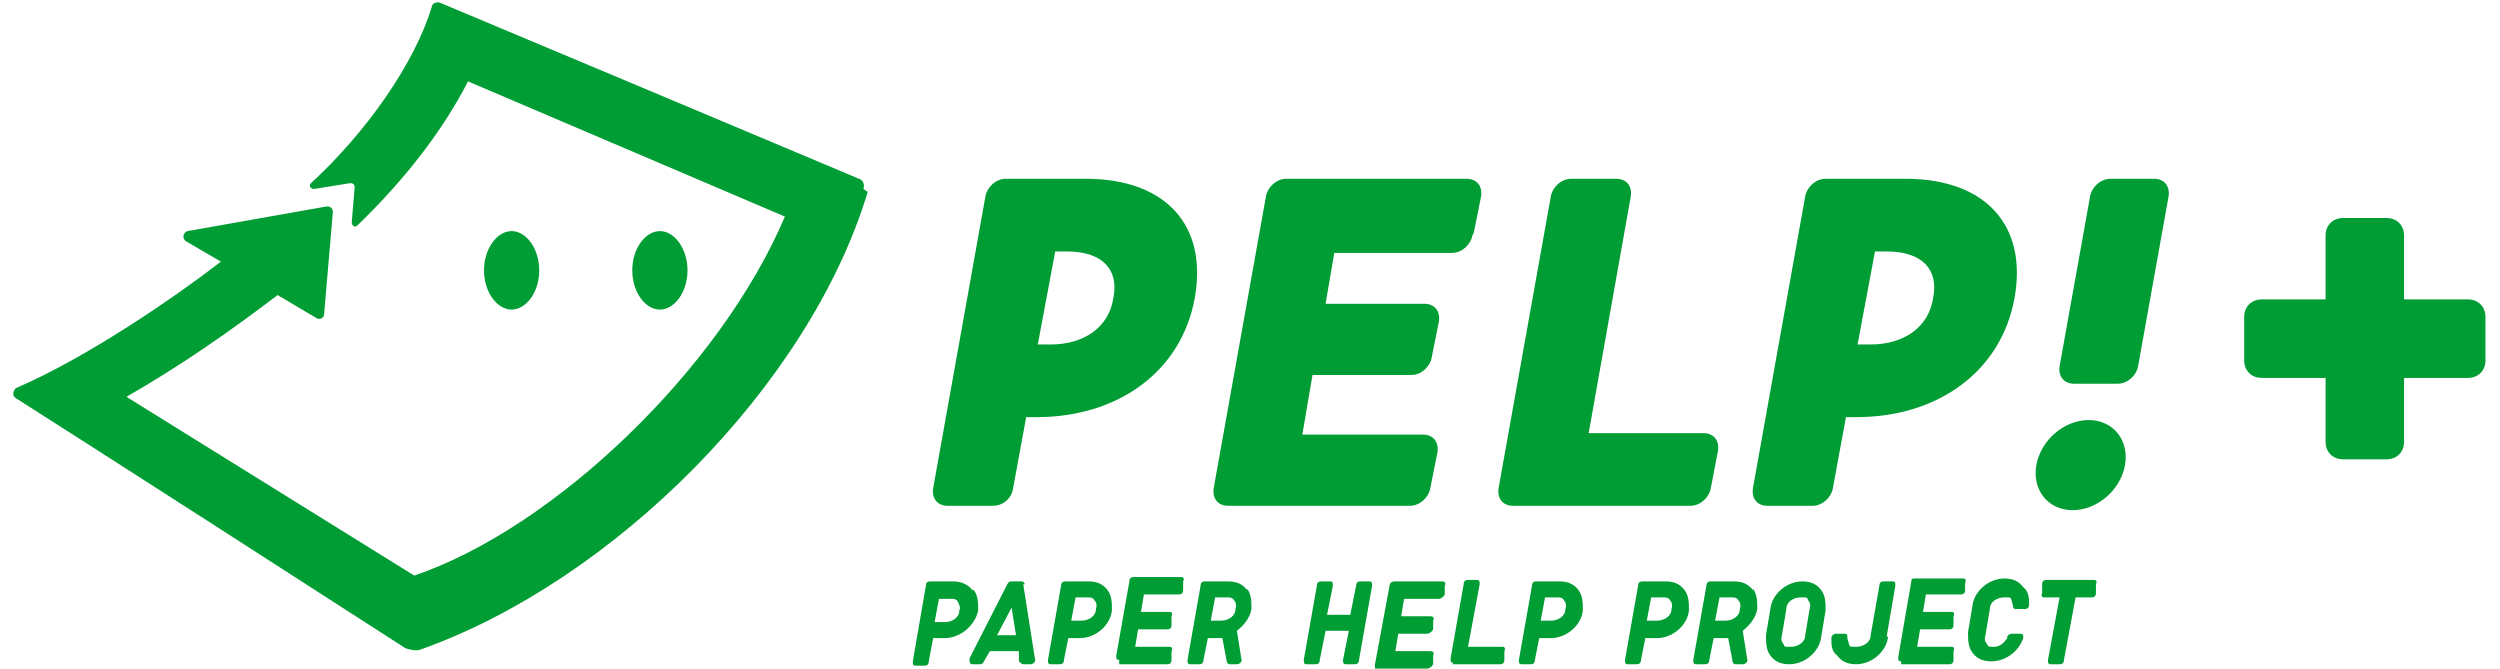 <?xml version="1.0" encoding="UTF-8"?>
<svg xmlns="http://www.w3.org/2000/svg" version="1.1" viewBox="0 0 172 46">
  <defs>
    <style>
      .cls-1 {
        fill: #009c34;
      }
    </style>
  </defs>
  <!-- Generator: Adobe Illustrator 28.6.0, SVG Export Plug-In . SVG Version: 1.2.0 Build 709)  -->
  <g>
    <g id="_レイヤー_1" data-name="レイヤー_1">
      <path class="cls-1" d="M77,45.7h3.3c.2,0,.3-.1.3-.3v-.6c.1-.2,0-.3-.1-.3h-2.4l.2-1.2h2c.2,0,.3-.1.3-.3v-.6c.1-.2,0-.3-.1-.3h-2l.2-1.2h2.4c.2,0,.3-.1.3-.3v-.6c.1-.2,0-.3-.1-.3h-3.3c-.2,0-.3.1-.3.3l-.9,5.1c0,.2,0,.3.2.3ZM37.1,18.6c0-1.5-.9-2.7-1.9-2.7s-1.9,1.2-1.9,2.7.9,2.7,1.9,2.7,1.9-1.2,1.9-2.7ZM43.5,18.6c0-1.5.9-2.7,1.9-2.7s1.9,1.2,1.9,2.7-.9,2.7-1.9,2.7-1.9-1.2-1.9-2.7ZM59.7,13.2c-4,13.3-17.5,26.8-30.8,31.5-.3.1-.7,0-1-.1-3.4-2.2-23-14.8-26.8-17.2-.3-.2-.2-.5,0-.7,4.9-2.1,11-6.3,14.1-8.7l-2.4-1.4c-.3-.2-.2-.6.1-.7l9.6-1.7c.2,0,.4.1.4.4l-.6,7c0,.3-.3.4-.5.3l-2.7-1.6c-3.4,2.6-6.9,5-10.4,7l19.8,12.3c9.7-3.3,21.1-14.3,25.5-24.7l-21.8-9.3c-1.8,3.5-4.4,6.8-7.6,9.9-.2.2-.4,0-.4-.2l.2-2.4c0-.2-.1-.3-.3-.3l-2.5.4c-.2,0-.4-.2-.2-.4,3.8-3.5,7.1-8.2,8.3-12.1,0-.3.4-.4.6-.3,3.6,1.5,25,10.5,28.8,12.1.3.1.4.4.3.7ZM74.7,12.3h-5.5c-.7,0-1.3.6-1.4,1.2l-3.6,20.1c-.1.7.3,1.2,1,1.2h3.1c.7,0,1.3-.5,1.4-1.2l.9-4.9h.7c5.7,0,10-3.2,10.9-8.2h0c.9-5-2-8.2-7.5-8.2ZM76.6,20.5h0c-.3,2-2,3.2-4.3,3.2h-.9l1.2-6.4h.8c2.4,0,3.6,1.2,3.2,3.2ZM101.4,16l.5-2.5c.1-.7-.3-1.2-1-1.2h-12.4c-.7,0-1.3.6-1.4,1.2l-3.6,20.1c-.1.7.3,1.2,1,1.2h12.5c.7,0,1.3-.6,1.4-1.2l.5-2.5c.1-.7-.3-1.2-1-1.2h-8.3l.7-4.1h6.8c.7,0,1.3-.6,1.4-1.2l.5-2.5c.1-.7-.3-1.2-1-1.2h-6.8l.6-3.5h8.1c.7,0,1.3-.6,1.4-1.2ZM117.7,33.6l.5-2.6c.1-.7-.3-1.2-1-1.2h-7.9l2.9-16.3c.1-.7-.3-1.2-1-1.2h-3.1c-.7,0-1.3.6-1.4,1.2l-3.6,20.1c-.1.7.3,1.2,1,1.2h12.2c.7,0,1.3-.6,1.4-1.2ZM131.1,12.3h-5.5c-.7,0-1.3.6-1.4,1.2l-3.6,20.1c-.1.7.3,1.2,1,1.2h3.1c.7,0,1.3-.6,1.4-1.2l.9-4.9h.7c5.7,0,10-3.2,10.9-8.2h0c.9-5-2-8.2-7.5-8.2ZM133,20.5h0c-.3,2-2,3.2-4.3,3.2h-.9l1.2-6.4h.8c2.4,0,3.6,1.2,3.2,3.2ZM148.2,12.3h-3c-.7,0-1.3.6-1.4,1.2l-2.1,11.7c-.1.7.3,1.2,1,1.2h3c.7,0,1.3-.6,1.4-1.2l2.1-11.7c.1-.7-.3-1.2-1-1.2ZM143.7,28.9c-1.7,0-3.3,1.4-3.6,3.1-.3,1.7.8,3.1,2.5,3.1s3.3-1.4,3.6-3.1c.3-1.7-.8-3.1-2.5-3.1ZM94.6,45.7l1-5.4c0-.2.2-.3.3-.3h3.3c.2,0,.3.1.2.3v.6c-.1.2-.3.3-.4.3h-2.4l-.2,1.2h2c.2,0,.3.1.2.3v.6c-.1.2-.3.3-.4.3h-2l-.2,1.2h2.4c.2,0,.3.1.2.3v.6c-.1.2-.3.3-.4.3h-3.6ZM92.6,45.7h.6c.2,0,.3-.1.3-.3l.9-5.1c0-.2,0-.3-.2-.3h-.6c-.2,0-.3.1-.3.3l-.4,2h-1.6l.4-2c0-.2,0-.3-.2-.3h-.6c-.2,0-.3.1-.3.3l-.9,5.1c0,.2,0,.3.2.3h.6c.2,0,.3-.1.3-.3l.4-2h1.6l-.4,2c0,.2,0,.3.2.3ZM99.9,45.7h3.3c.2,0,.3-.1.3-.3v-.6c.1-.2,0-.3-.1-.3h-2.4l.8-4.3c0-.2,0-.3-.2-.3h-.6c-.2,0-.3.1-.3.3l-.9,5.1c0,.2,0,.3.2.3ZM108.6,40.6c-.3-.4-.7-.6-1.3-.6h-1.6c-.2,0-.3.1-.3.3l-.9,5.1c0,.2,0,.3.2.3h.6c.2,0,.3-.1.3-.3l.3-1.5h.8c1.1,0,2.1-.9,2.2-1.9,0-.5,0-1-.3-1.4ZM106.8,42.7h-.8l.3-1.6h.8c.2,0,.4,0,.5.2.1.1.2.3.1.6,0,.5-.5.8-1,.8ZM130.8,45.7h3.3c.2,0,.3-.1.3-.3v-.6c.1-.2,0-.3-.1-.3h-2.4l.2-1.2h2c.2,0,.3-.1.3-.3v-.6c.1-.2,0-.3-.1-.3h-2l.2-1.2h2.4c.2,0,.3-.1.3-.3v-.5c.1-.2,0-.3-.1-.3h-3.4c-.1,0-.2,0-.2.2l-.9,5.2c0,.2,0,.3.2.3ZM141.1,45.7h.6c.2,0,.3-.1.3-.3l.8-4.3h1.1c.2,0,.3-.1.3-.3v-.6c.1-.2,0-.3-.1-.3h-3.3c-.2,0-.3.1-.3.3v.6c-.1.2,0,.3.1.3h1.1l-.8,4.3c0,.2,0,.3.2.3ZM139.2,44s0,0,0-.1c0-.2,0-.3-.2-.3h-.6c-.1,0-.3.1-.3.2,0,0,0,0,0,.1-.2.3-.5.6-.9.6s-.4,0-.5-.2c-.1-.1-.2-.3-.1-.6l.3-1.8c0-.5.5-.8,1-.8s.4,0,.5.2c0,.1.1.3.1.4,0,0,0,0,0,0,0,.1,0,.2.2.2h.6c.2,0,.3-.1.3-.3,0,0,0,0,0,0,0-.4,0-.9-.4-1.2-.3-.4-.7-.6-1.3-.6-1.1,0-2.1.9-2.2,1.9l-.3,1.8c0,.5,0,1,.3,1.4.3.4.7.6,1.3.6,1,0,1.9-.7,2.2-1.6ZM125.3,40.6c-.3-.4-.7-.6-1.3-.6-1.1,0-2.1.9-2.2,1.9l-.3,1.8c0,.5,0,1,.3,1.4.3.4.7.6,1.3.6,1.1,0,2.1-.9,2.2-1.9l.3-1.8c0-.5,0-1-.3-1.4ZM124.2,43.7c0,.5-.5.8-1,.8s-.4,0-.5-.2c-.1-.1-.2-.3-.1-.6l.3-1.8c0-.5.5-.8,1-.8s.4,0,.5.2c.1.1.2.3.1.6l-.3,1.8ZM115.9,40.6c-.3-.4-.7-.6-1.3-.6h-1.6c-.2,0-.3.1-.3.3l-.9,5.1c0,.2,0,.3.2.3h.6c.2,0,.3-.1.3-.3l.3-1.5h.8c1.1,0,2.1-.9,2.2-1.9,0-.5,0-1-.3-1.4ZM114.1,42.7h-.8l.3-1.6h.8c.2,0,.4,0,.5.2.1.1.2.3.1.6,0,.5-.5.8-1,.8ZM120.6,40.6c-.3-.4-.7-.6-1.3-.6h-1.6c-.2,0-.3.1-.3.3l-.9,5.1c0,.2,0,.3.2.3h.6c.2,0,.3-.1.3-.3l.3-1.5s1,0,1,0l.3,1.6c0,.1.1.2.2.2h.5c.2,0,.4-.2.3-.4l-.3-1.9c.5-.4.9-.9,1-1.5,0-.5,0-1-.3-1.4ZM118.8,42.7h-.8l.3-1.6h.8c.2,0,.4,0,.5.2.1.1.2.3.1.6,0,.5-.5.8-1,.8ZM129.8,43.8l.6-3.5c0-.2,0-.3-.2-.3h-.6c-.2,0-.3.1-.3.3l-.6,3.4c0,.5-.5.8-1,.8s-.4,0-.5-.2c0-.1-.1-.3-.1-.4h0c0-.2,0-.3-.2-.3h-.6c-.1,0-.3.1-.3.3,0,0,0,0,0,0,0,.5,0,.9.4,1.2.3.4.7.6,1.3.6,1.1,0,2.1-.9,2.2-1.9ZM169.8,20.6h-4.4v-4.4c0-.7-.5-1.2-1.2-1.2h-3c-.7,0-1.2.5-1.2,1.2v4.4h-4.4c-.7,0-1.2.5-1.2,1.2v3c0,.7.5,1.2,1.2,1.2h4.4v4.4c0,.7.5,1.2,1.2,1.2h3c.7,0,1.2-.5,1.2-1.2v-4.4h4.4c.7,0,1.2-.5,1.2-1.2v-3c0-.7-.5-1.2-1.2-1.2ZM85.8,40.6c-.3-.4-.7-.6-1.3-.6h-1.6c-.2,0-.3.1-.3.3l-.9,5.1c0,.2,0,.3.2.3h.6c.2,0,.3-.1.3-.3l.3-1.5h.8c0,0,.1,0,.2,0l.3,1.6c0,.1.1.2.2.2h.5c.2,0,.4-.2.3-.4l-.3-1.9c.5-.4.9-.9,1-1.5,0-.5,0-1-.3-1.4ZM84.1,42.7h-.8l.3-1.6h.8c.2,0,.4,0,.5.2.1.1.2.3.1.6,0,.5-.5.8-1,.8ZM76.2,40.6c-.3-.4-.7-.6-1.3-.6h-1.6c-.2,0-.3.1-.3.3l-.9,5.1c0,.2,0,.3.2.3h.6c.2,0,.3-.1.3-.3l.3-1.5h.8c1.1,0,2.1-.9,2.2-1.9,0-.5,0-1-.3-1.4ZM74.5,42.7h-.8l.3-1.6h.8c.2,0,.4,0,.5.2.1.1.2.3.1.6,0,.5-.5.8-1,.8ZM66.9,40.6c-.3-.4-.8-.6-1.3-.6h-1.6c-.2,0-.3.1-.3.3l-.9,5.2c0,.2,0,.3.2.3h.6c.2,0,.3-.1.3-.3l.3-1.6h.8c1.1,0,2.1-.9,2.3-1.9,0-.5,0-1-.3-1.4ZM65.1,42.8h-.8l.3-1.6h.8c.2,0,.4,0,.5.2.1.2.2.4.1.6,0,.5-.5.8-1,.8ZM70.5,40.2c0-.1-.1-.2-.2-.2h-.7c-.1,0-.2,0-.3.2l-2.6,5.1c0,.2,0,.4.2.4h.5c.1,0,.2,0,.3-.2l.4-.7h2v.7c.1.1.2.2.3.2h.5c.2,0,.4-.2.3-.4l-.8-5.1ZM68.6,43.7l1-1.9.3,1.9h-1.2Z"/>
    </g>
  </g>
</svg>